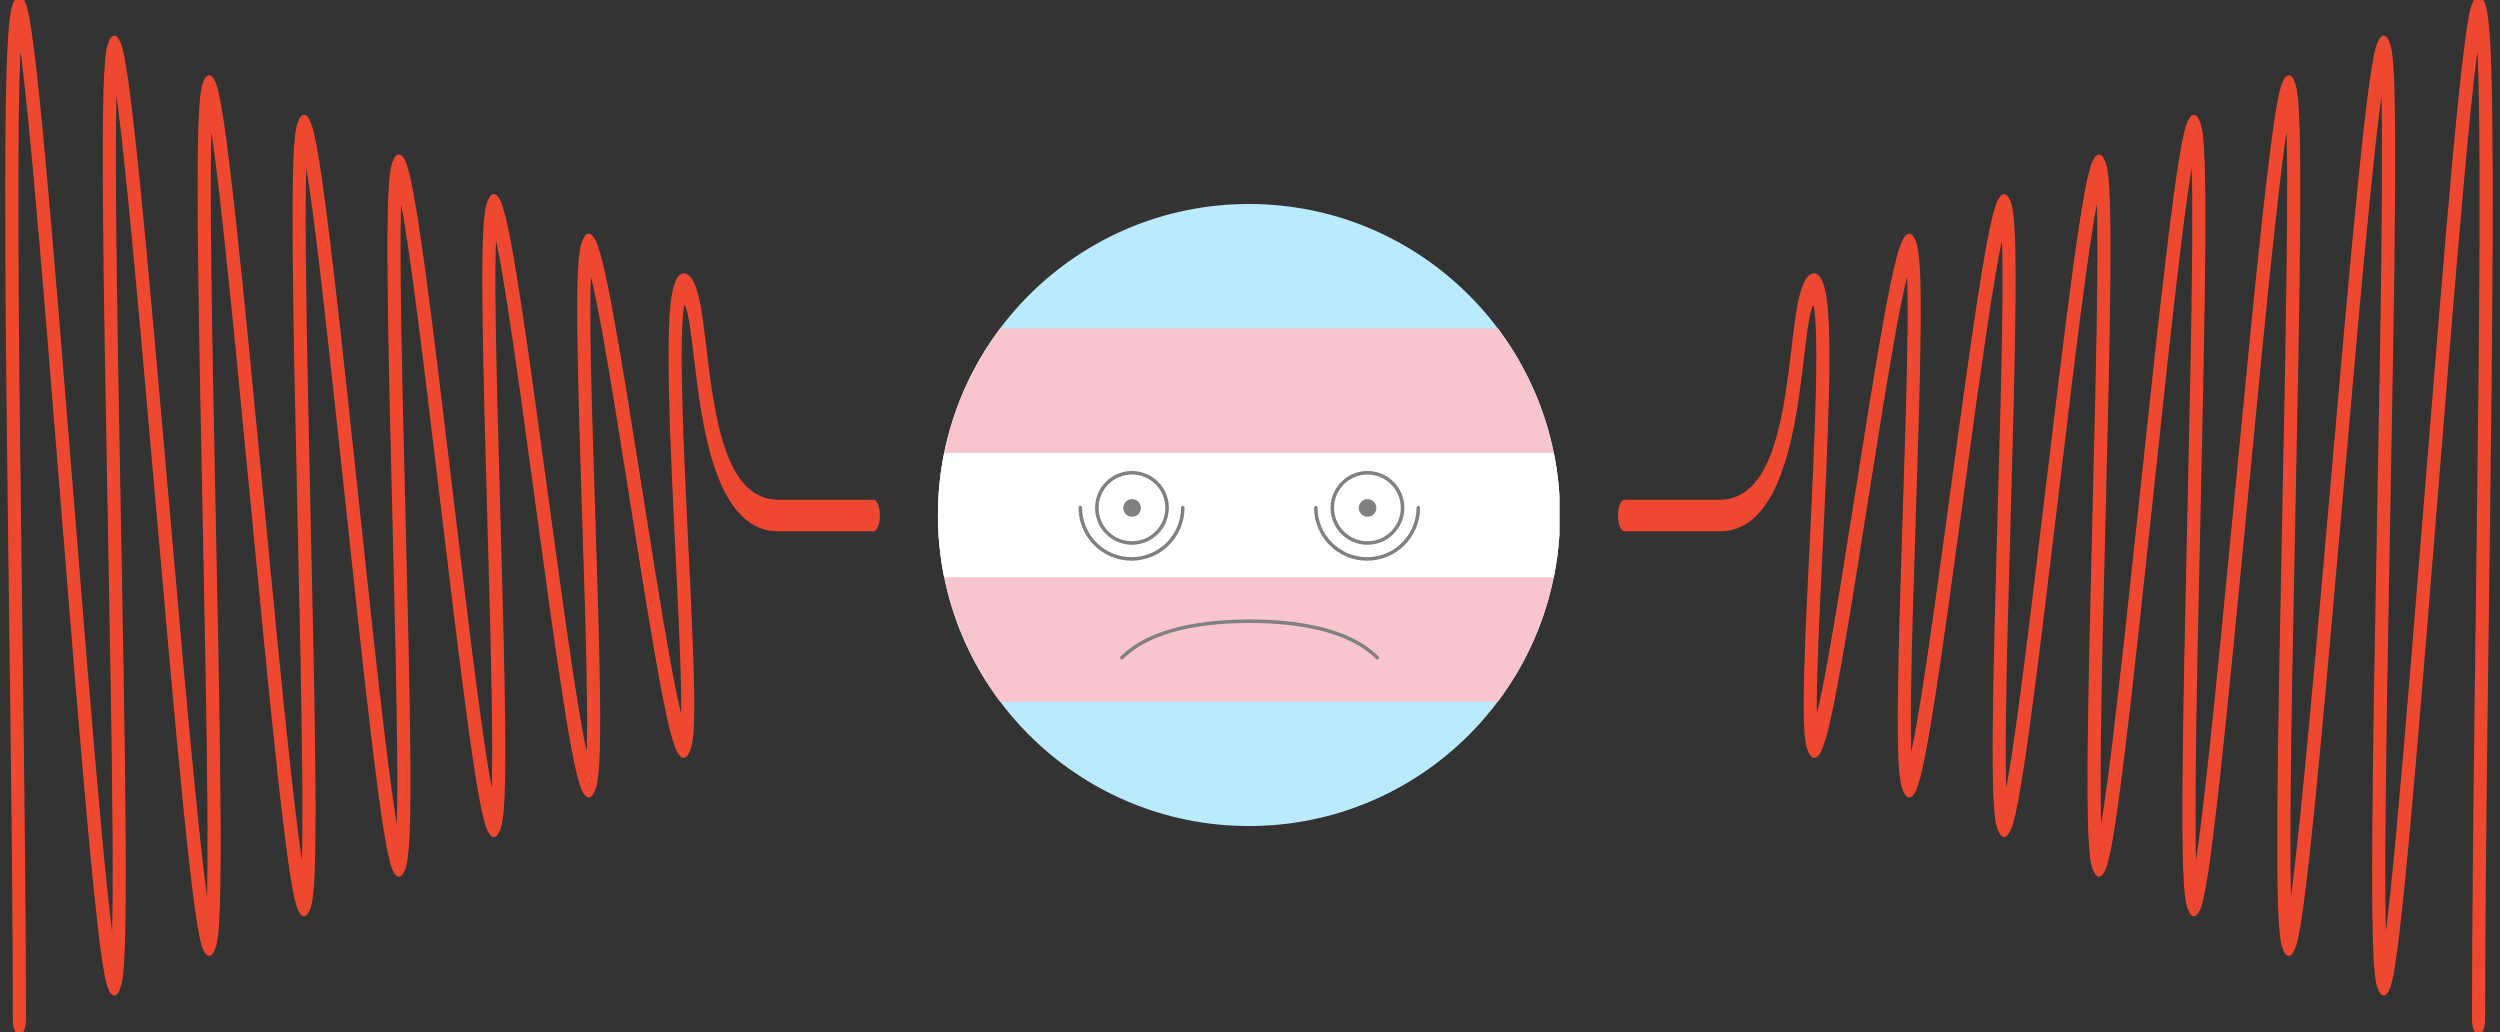 <?xml version="1.0" encoding="UTF-8" standalone="no"?> <svg xmlns="http://www.w3.org/2000/svg" xmlns:xlink="http://www.w3.org/1999/xlink" xmlns:serif="http://www.serif.com/" width="100%" height="100%" viewBox="0 0 2364 976" version="1.1" xml:space="preserve" style="fill-rule:evenodd;clip-rule:evenodd;stroke-linecap:round;stroke-linejoin:round;stroke-miterlimit:1.5;"><rect x="0" y="0" width="2364" height="976" fill="#333333" stroke="none"/> <g transform="matrix(1.964,0,0,1.964,-1175.77,-1869.56)"> <g transform="matrix(1,0,0,1,2.60106e-05,620.47)"> <g> <clipPath id="_clip1"> <circle cx="1200" cy="579.404" r="149.748"></circle> </clipPath> <g clip-path="url(#_clip1)"> <g transform="matrix(0.374,0,0,0.749,1050.25,429.656)"> <rect x="0" y="0" width="800" height="400" style="fill:rgb(186,234,253);fill-rule:nonzero;"></rect> </g> <g transform="matrix(0.374,0,0,0.749,1050.25,429.656)"> <rect x="0" y="80" width="800" height="240" style="fill:rgb(248,196,206);fill-rule:nonzero;"></rect> </g> <g transform="matrix(0.374,0,0,0.749,1050.25,429.656)"> <rect x="0" y="160" width="800" height="80" style="fill:white;fill-rule:nonzero;"></rect> </g> </g> </g> </g> <g transform="matrix(1,0,0,1,-10.936,620.596)"> <g transform="matrix(1,0,0,2.411,-45.684,-708.348)"> <path d="M664.62,634.764C664.62,567.703 656.369,433.581 664.62,433.581C672.87,433.581 702.053,626.855 710.303,626.855C718.554,626.855 702.053,441.489 710.303,441.489C718.554,441.489 747.736,618.947 755.987,618.947C764.237,618.947 747.736,449.398 755.987,449.398C764.237,449.398 793.42,611.038 801.67,611.038C809.921,611.038 793.42,457.306 801.67,457.306C809.921,457.306 839.104,603.129 847.354,603.129C855.604,603.129 839.104,465.215 847.354,465.215C855.604,465.215 884.787,595.221 893.038,595.221C901.288,595.221 884.787,473.123 893.038,473.123C901.288,473.123 930.471,587.312 938.721,587.312C946.972,587.312 930.471,481.032 938.721,481.032C946.972,481.032 976.154,579.404 984.405,579.404C992.655,579.404 971.956,488.941 984.405,488.941C996.854,488.941 986.575,534.172 1030.09,534.172L1075.77,534.172" style="fill:none;stroke:rgb(238,73,48);stroke-width:6.31px;"></path> </g> <g transform="matrix(-1,0,0,2.411,2467.56,-708.348)"> <path d="M664.62,634.764C664.62,567.703 656.369,433.581 664.62,433.581C672.87,433.581 702.053,626.855 710.303,626.855C718.554,626.855 702.053,441.489 710.303,441.489C718.554,441.489 747.736,618.947 755.987,618.947C764.237,618.947 747.736,449.398 755.987,449.398C764.237,449.398 793.42,611.038 801.67,611.038C809.921,611.038 793.42,457.306 801.67,457.306C809.921,457.306 839.104,603.129 847.354,603.129C855.604,603.129 839.104,465.215 847.354,465.215C855.604,465.215 884.787,595.221 893.038,595.221C901.288,595.221 884.787,473.123 893.038,473.123C901.288,473.123 930.471,587.312 938.721,587.312C946.972,587.312 930.471,481.032 938.721,481.032C946.972,481.032 976.154,579.404 984.405,579.404C992.655,579.404 971.956,488.941 984.405,488.941C996.854,488.941 986.575,534.172 1030.09,534.172L1075.77,534.172" style="fill:none;stroke:rgb(238,73,48);stroke-width:6.31px;"></path> </g> </g> </g> <path d="M1060.88,621.937C1089.34,593.476 1141.38,587.437 1181.62,587.437C1221.88,587.437 1273.91,593.476 1302.38,621.937" style="fill:none;stroke:rgb(128,128,128);stroke-width:3.33px;"></path> <g transform="matrix(1,0,0,1,0,-8.454)"> <g> <g transform="matrix(0.754,0,0,0.754,486.075,120.256)"> <circle cx="1070.28" cy="488.659" r="44.044" style="fill:none;stroke:rgb(128,128,128);stroke-width:4.42px;"></circle> </g> <g transform="matrix(1.1,0,0,1.1,115.377,-48.993)"> <path d="M1114.33,488.659C1114.33,512.968 1094.59,532.703 1070.28,532.703C1045.97,532.703 1026.24,512.968 1026.24,488.659" style="fill:none;stroke:rgb(128,128,128);stroke-width:3.03px;"></path> </g> <g transform="matrix(0.189,0,0,0.189,1090.9,396.4)"> <circle cx="1070.28" cy="488.659" r="44.044" style="fill:rgb(128,128,128);"></circle> </g> </g> <g transform="matrix(1,0,0,1,-222.685,0)"> <g transform="matrix(0.754,0,0,0.754,486.075,120.256)"> <circle cx="1070.28" cy="488.659" r="44.044" style="fill:none;stroke:rgb(128,128,128);stroke-width:4.42px;"></circle> </g> <g transform="matrix(1.1,0,0,1.1,115.377,-48.993)"> <path d="M1114.33,488.659C1114.33,512.968 1094.59,532.703 1070.28,532.703C1045.97,532.703 1026.24,512.968 1026.24,488.659" style="fill:none;stroke:rgb(128,128,128);stroke-width:3.03px;"></path> </g> <g transform="matrix(0.189,0,0,0.189,1090.9,396.4)"> <circle cx="1070.28" cy="488.659" r="44.044" style="fill:rgb(128,128,128);"></circle> </g> </g> </g> </svg> 